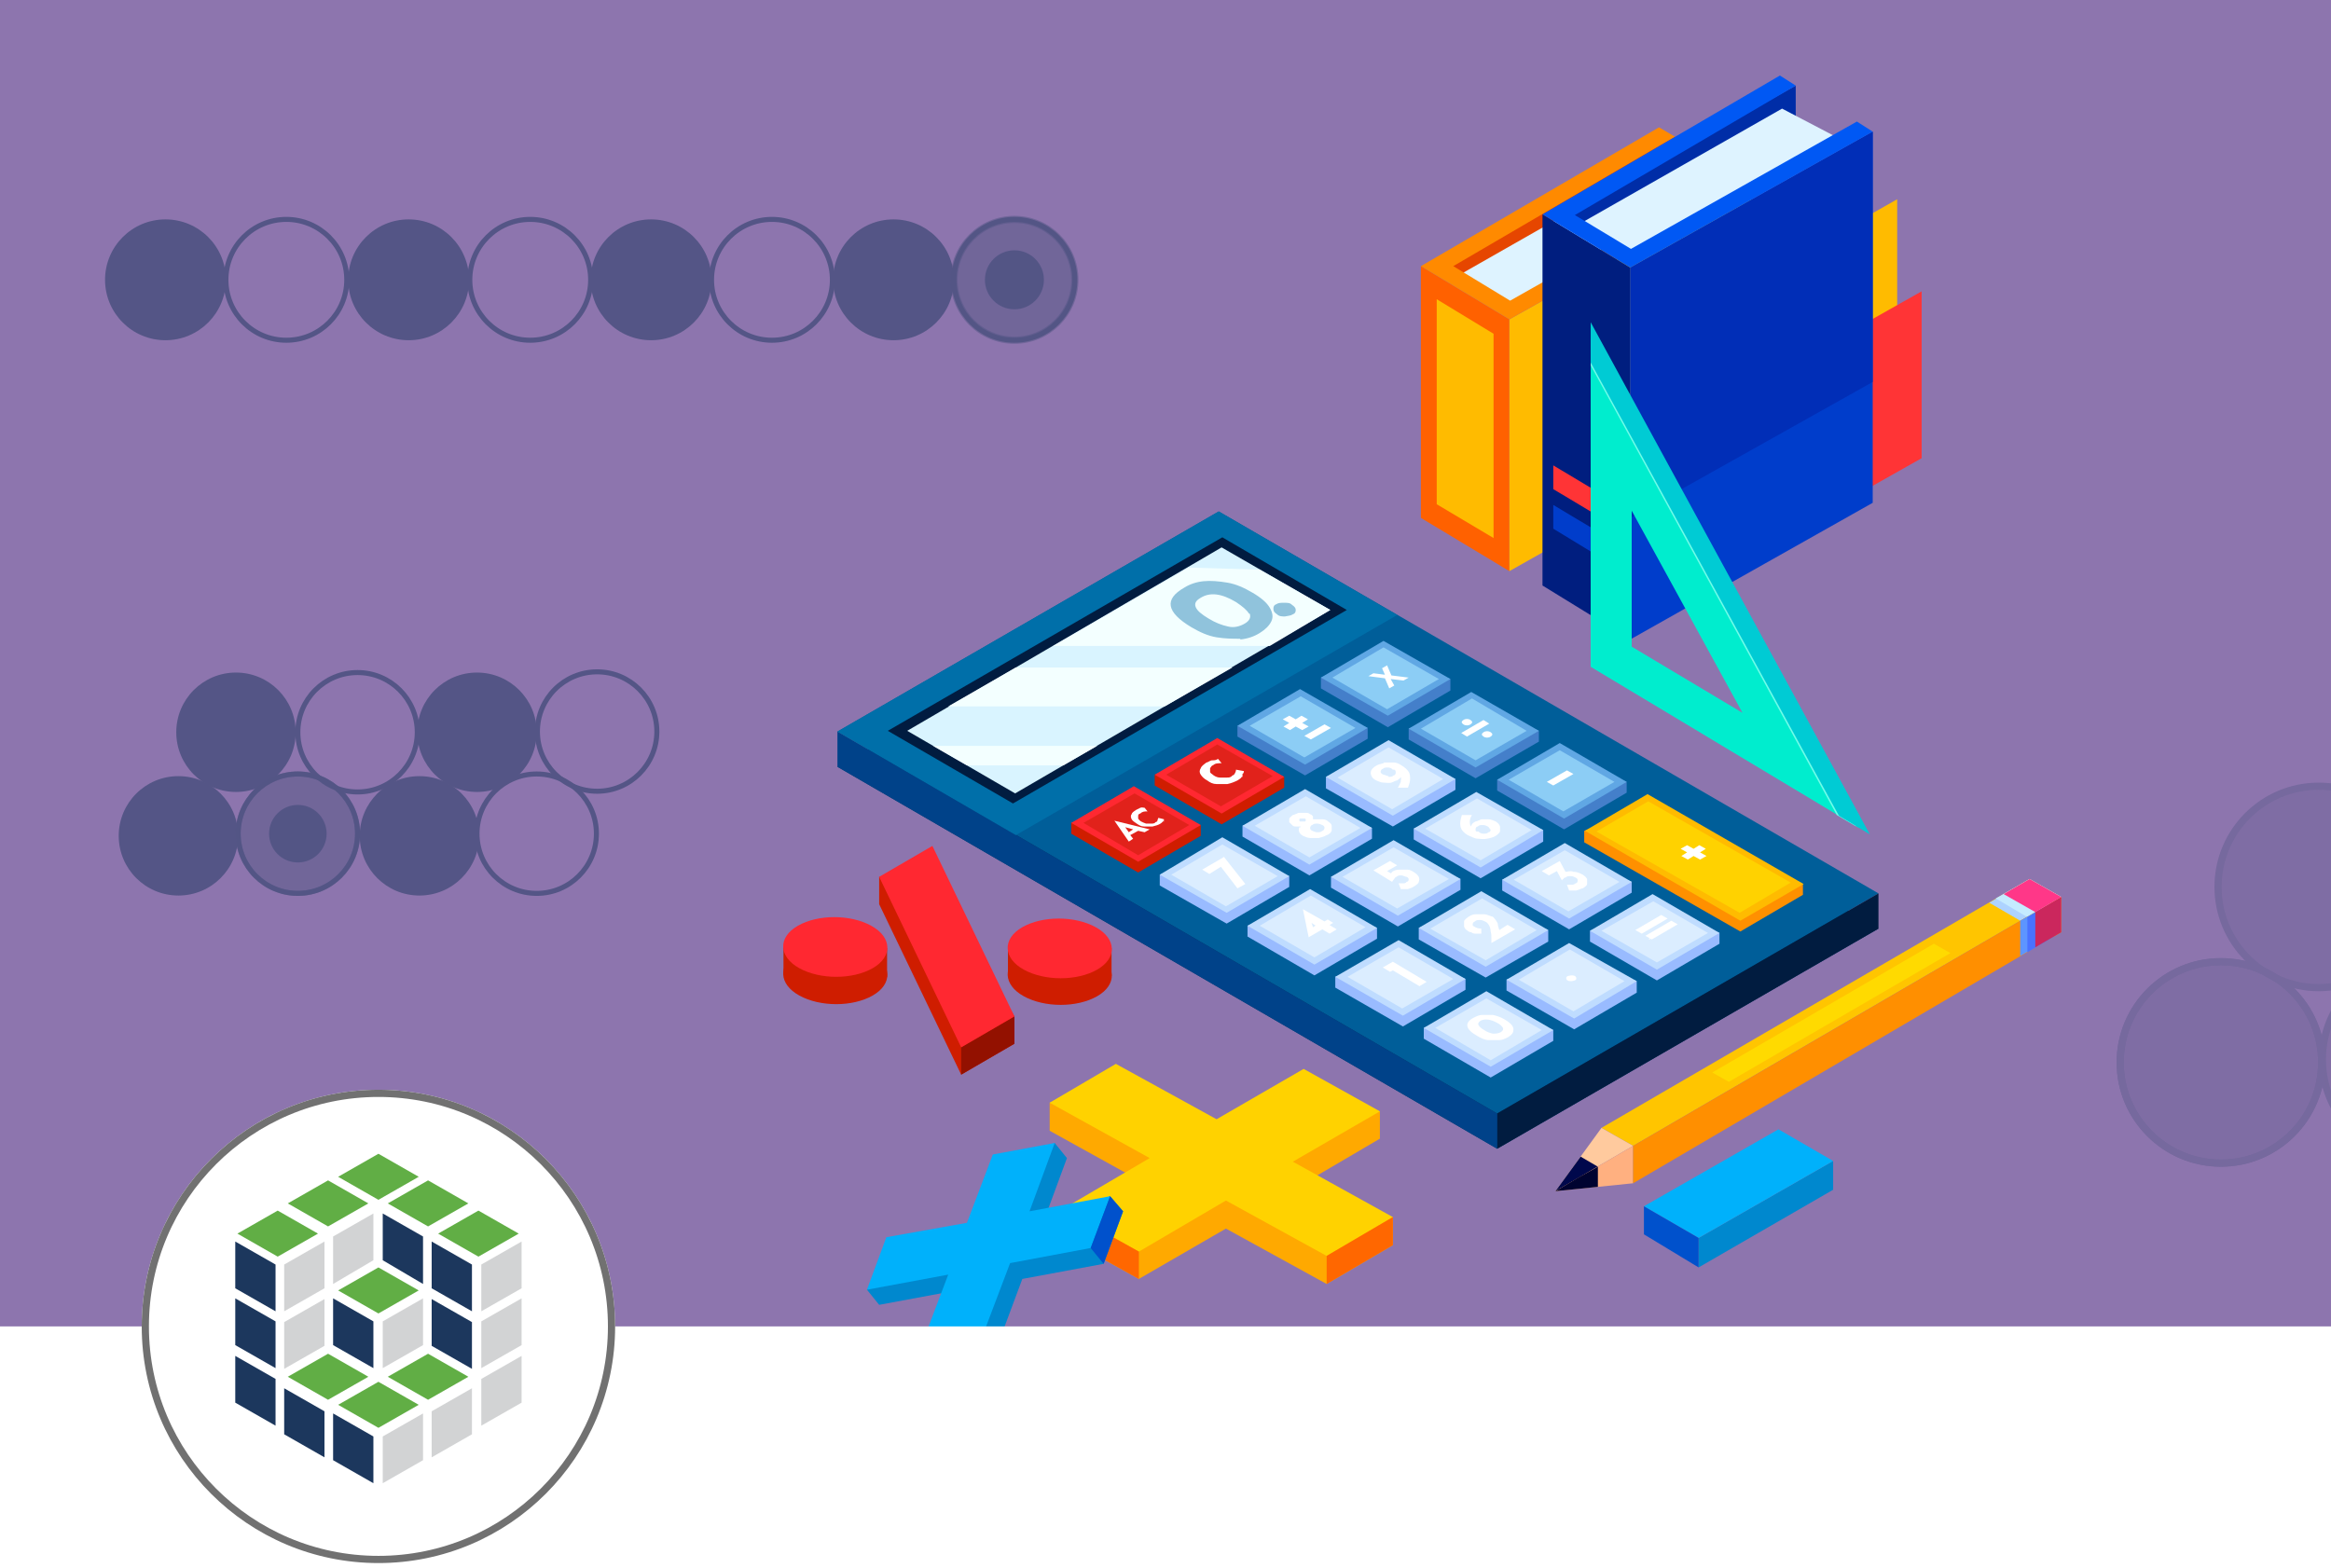 <?xml version="1.0" encoding="UTF-8"?>
<svg id="Layer_1" xmlns="http://www.w3.org/2000/svg" xmlns:xlink="http://www.w3.org/1999/xlink" version="1.1" viewBox="0 0 324 218">
  <rect x="0" y="0" width="324" height="218" fill="#333333" stroke="none"/>
  <!-- Generator: Adobe Illustrator 30.0.0, SVG Export Plug-In . SVG Version: 2.1.1 Build 123)  -->
  <defs>
    <style>
      .st0, .st1, .st2, .st3 {
        fill: none;
      }

      .st4 {
        fill: #e64600;
      }

      .st5 {
        fill: #def3ff;
      }

      .st6 {
        fill: #ff8a00;
      }

      .st7 {
        fill: #9bf;
      }

      .st8 {
        fill: #d9f4ff;
      }

      .st9 {
        fill: #cb275d;
      }

      .st10 {
        fill: #ff6700;
      }

      .st11 {
        fill: #0088ce;
      }

      .st12 {
        fill: #add3ff;
      }

      .st13, .st14 {
        fill: #8d75ae;
      }

      .st13, .st15 {
        display: none;
      }

      .st16 {
        fill: #00084c;
      }

      .st17 {
        fill: #00edce;
      }

      .st18 {
        fill: #000330;
      }

      .st19 {
        fill: #cf1d00;
      }

      .st20 {
        fill: #0058f4;
      }

      .st21 {
        fill: #dbedff;
      }

      .st22, .st23, .st24, .st25, .st26 {
        isolation: isolate;
      }

      .st22, .st23, .st24, .st26, .st27 {
        fill: #1b365d;
      }

      .st22, .st24, .st26, .st28 {
        opacity: .5;
      }

      .st22, .st26, .st1, .st2 {
        stroke: #1b365d;
        stroke-miterlimit: 10;
      }

      .st22, .st2 {
        stroke-width: .7px;
      }

      .st29 {
        fill: #003dcb;
      }

      .st30 {
        fill: #d2d3d4;
      }

      .st31 {
        fill: url(#linear-gradient);
      }

      .st23 {
        opacity: .6;
      }

      .st32 {
        fill: #60a7e4;
      }

      .st33 {
        fill: #ffca9e;
      }

      .st34 {
        fill: #ffb080;
      }

      .st35 {
        fill: #d9cffc;
      }

      .st36 {
        fill: #e1221b;
      }

      .st37 {
        fill: #ff3436;
      }

      .st38 {
        fill: #fb0;
      }

      .st39 {
        fill: #00b1fb;
      }

      .st40 {
        fill: #ffd200;
      }

      .st41 {
        fill: #ff8f00;
      }

      .st42 {
        fill: #90c3dc;
      }

      .st43 {
        fill: #dcefa8;
      }

      .st44 {
        fill: #fff;
      }

      .st45 {
        fill: #005e99;
      }

      .st46 {
        fill: #8ccdf5;
      }

      .st47 {
        fill: #011c40;
      }

      .st48 {
        fill: #f3ffff;
      }

      .st49 {
        fill: #002da7;
      }

      .st50 {
        fill: #ff6100;
      }

      .st51 {
        fill: #012eb7;
      }

      .st52 {
        fill: #ffc500;
      }

      .st53 {
        fill: #00cbd4;
      }

      .st54 {
        fill: #ffda00;
      }

      .st55 {
        opacity: .8;
      }

      .st56 {
        opacity: .2;
      }

      .st57 {
        fill: #61ae45;
      }

      .st58 {
        fill: #bfdcff;
      }

      .st59 {
        fill: #006fa9;
      }

      .st60 {
        fill: #003663;
      }

      .st61 {
        fill: #6ffce9;
      }

      .st62 {
        fill: #001e7f;
      }

      .st63 {
        fill: #ff3788;
      }

      .st64 {
        fill: #c5ebff;
      }

      .st65 {
        fill: #ffa900;
      }

      .st66 {
        fill: #004289;
      }

      .st67 {
        fill: #c4e9f2;
      }

      .st68 {
        fill: #4972ff;
      }

      .st3 {
        stroke: #717171;
      }

      .st69 {
        clip-path: url(#clippath);
      }

      .st70 {
        fill: #ff9000;
      }

      .st71 {
        fill: #1c375d;
      }

      .st72 {
        fill: #0051cc;
      }

      .st73 {
        fill: #5d95ff;
      }

      .st74 {
        fill: #ff2831;
      }

      .st75 {
        fill: #931100;
      }

      .st76 {
        fill: #447fca;
      }
    </style>
    <linearGradient id="linear-gradient" x1="-.1" y1="1829" x2="173.8" y2="1829" gradientTransform="translate(0 -1720)" gradientUnits="userSpaceOnUse">
      <stop offset=".3" stop-color="#d9cffc"/>
      <stop offset=".4" stop-color="#d9d0fb"/>
      <stop offset=".5" stop-color="#dbd2fb" stop-opacity=".9"/>
      <stop offset=".6" stop-color="#dfd7fb" stop-opacity=".8"/>
      <stop offset=".7" stop-color="#e4defa" stop-opacity=".6"/>
      <stop offset=".8" stop-color="#ebe6f9" stop-opacity=".4"/>
      <stop offset=".9" stop-color="#f2f1f8" stop-opacity=".2"/>
      <stop offset="1" stop-color="#f8f8f8" stop-opacity="0"/>
    </linearGradient>
    <clipPath id="clippath">
      <polygon class="st0" points="324.2 218 .1 218 -.1 0 324.2 0 324.2 218"/>
    </clipPath>
  </defs>
  <g id="VC_SummerCamps2025Card_Arithmetic">
    <rect class="st31" x="-.1" width="173.9" height="218"/>
    <rect class="st14" x="-.1" y="-1.1" width="324.1" height="219.1"/>
    <rect class="st13" x="-.1" y=".9" width="324.1" height="217.1"/>
    <g class="st56">
      <circle class="st23" cx="308.7" cy="147.7" r="14"/>
      <circle class="st23" cx="322.3" cy="123.3" r="14"/>
      <circle class="st1" cx="336.8" cy="147.3" r="14"/>
      <circle class="st24" cx="336.8" cy="147.3" r="14"/>
      <circle class="st1" cx="308.7" cy="147.7" r="14"/>
      <circle class="st1" cx="308.7" cy="147.7" r="14"/>
      <circle class="st1" cx="322.3" cy="123.3" r="14"/>
    </g>
    <g class="st15">
      <g class="st69">
        <g>
          <path class="st35" d="M161.1-15.2c-4.7,12.5,35.5,20.4,55.2,20.9,26.8.6,39-6.2,62.5,2.7,27.1,10.2,28.5,38,40.7,46.3,5.5,3.7,13.8,4.8,22,4.6,14.6-.5-17.7-78-17.7-78,0,0-78.9-.4-99,6.8"/>
          <path class="st43" d="M304.1,41.9c-6.6,8.2-4.8,20.8,3,31.2,7.8,10.4,18.9,15,39,6.7s20.3-27.5,13.4-36.7c-6.9-9.3-19.8.3-27.5.3s-19-12.7-27.9-1.5"/>
          <path class="st35" d="M35.6,227.9c6.8-8.1,48.8,3,79.5-9.5,33.8-13.8,365.2-22.6,352.3-31-57.8-37.7-236.4,7.8-382-23.3-54.4-11.6-89.9,7.1-127.3-19.1-39.6-27.7,32,43,35.3,50.2,8.7,19.6,8.8,36.2,8.8,36.2l33.4-3.5h0Z"/>
          <g class="st55">
            <path class="st67" d="M-159.8,94.1c5.8,20.6,46.3,51.4,104.5,45.3,46.8-4.9,56,.4,107.5,25.1,37.9,18.2,138.5,9.2,163.4,6,64.1-8.4,127.3,40.9,98.3,48.3-13.5,3.5-328.4-56.2-345.1-24.7-6.3,11.9-110.1,10.5-110.1,10.5l-58.6-24.7,40.1-85.8h0Z"/>
          </g>
          <path class="st43" d="M-74.8,162c28.5-41.3,55.1-12.5,85-2,78.8,27.7,121.6,5,156.7,6.7,39.3,1.9,66.3,30.6,234.4,35.8,25.7.8-140.5,15.3-175.7,17-75.5,3.6-273.1,10.9-273.1,10.9l-27.4-68.4h.1Z"/>
        </g>
      </g>
    </g>
    <g class="st28">
      <circle class="st27" cx="23" cy="38.9" r="8.4"/>
      <circle class="st27" cx="56.8" cy="38.9" r="8.4"/>
      <circle class="st27" cx="90.5" cy="38.9" r="8.4"/>
      <circle class="st27" cx="124.2" cy="38.9" r="8.4"/>
      <circle class="st2" cx="39.8" cy="38.9" r="8.4"/>
      <circle class="st2" cx="73.7" cy="38.9" r="8.4"/>
      <circle class="st2" cx="107.3" cy="38.9" r="8.4"/>
      <circle class="st27" cx="141" cy="38.9" r="4.1"/>
      <circle class="st2" cx="141" cy="38.9" r="8.4"/>
      <circle class="st26" cx="141" cy="38.9" r="8.4"/>
    </g>
    <g class="st28">
      <circle class="st27" cx="24.8" cy="116.2" r="8.3"/>
      <circle class="st27" cx="32.8" cy="101.8" r="8.3"/>
      <circle class="st27" cx="58.3" cy="116.2" r="8.3"/>
      <circle class="st27" cx="66.3" cy="101.8" r="8.3"/>
      <circle class="st2" cx="49.7" cy="101.8" r="8.3"/>
      <circle class="st2" cx="83" cy="101.7" r="8.3"/>
      <circle class="st2" cx="74.6" cy="115.9" r="8.3"/>
      <circle class="st27" cx="41.4" cy="115.9" r="4"/>
      <circle class="st2" cx="41.4" cy="115.9" r="8.3"/>
      <circle class="st22" cx="41.4" cy="115.9" r="8.3"/>
    </g>
    <polygon class="st52" points="286.5 124.7 227 159.3 222.6 156.8 282.1 122.2 286.5 124.7"/>
    <polygon class="st54" points="271.1 132.5 240.3 150.4 238 149.1 268.8 131.2 271.1 132.5"/>
    <polygon class="st12" points="280.8 128 286.5 124.7 282.1 122.2 276.5 125.5 280.8 128"/>
    <polygon class="st64" points="277.4 124.9 281.8 127.5 286.5 124.7 282.1 122.2 277.4 124.9"/>
    <polygon class="st33" points="227 159.3 216.2 165.6 222.6 156.8 227 159.3"/>
    <polygon class="st16" points="222.1 162.2 219.7 160.8 216.2 165.6 222.1 162.2"/>
    <polygon class="st34" points="227 159.3 227 164.5 216.2 165.6 227 159.3"/>
    <polygon class="st18" points="222.1 165 222.1 162.2 219.4 163.7 216.2 165.6 222.1 165"/>
    <polygon class="st41" points="286.5 124.7 286.5 129.6 227 164.5 227 159.3 286.5 124.7"/>
    <polygon class="st73" points="280.8 132.9 284.6 130.7 284.6 128.6 284.1 126.8 284 126.2 280.8 128 280.8 132.9"/>
    <polygon class="st68" points="281.8 132.4 285.5 130.2 285.5 128 285 126.3 284.9 125.7 281.8 127.5 281.8 132.4"/>
    <polygon class="st9" points="286.5 129.6 286.5 124.7 282.9 126.8 282.9 126.8 282.9 131.7 286.5 129.6"/>
    <polygon class="st63" points="282.9 126.8 286.5 124.7 282.1 122.2 278.5 124.3 282.9 126.8"/>
    <polygon class="st11" points="254.8 165.4 254.8 161.4 236.1 172.1 236.1 172.1 236.1 176.2 254.8 165.4"/>
    <polygon class="st39" points="236.1 172.1 254.8 161.4 247.2 157 228.5 167.7 236.1 172.1"/>
    <polygon class="st72" points="236.1 176.2 228.5 171.6 228.5 167.7 236.1 172.1 236.1 176.2"/>
    <polygon class="st50" points="209.8 79.4 197.5 72 197.5 37 209.8 44.4 209.8 79.4"/>
    <polygon class="st38" points="207.6 74.8 199.7 70.1 199.7 41.6 207.6 46.4 207.6 74.8"/>
    <polygon class="st4" points="232.8 19 232.8 23.9 227.7 27.1 205.8 40.6 202.4 38.9 200.6 37 232.8 19"/>
    <polygon class="st5" points="202 38.7 209.9 43.4 239.5 26.8 230.8 22.3 202 38.7"/>
    <polygon class="st38" points="209.8 79.4 243.5 60.4 243.5 25.5 209.8 44.4 209.8 79.4"/>
    <polygon class="st37" points="228.3 66.3 240.5 59.5 240.5 56.1 228.3 62.9 228.3 66.3"/>
    <polygon class="st37" points="228.3 61.2 240.5 54.4 240.5 52.9 228.3 59.8 228.3 61.2"/>
    <polygon class="st6" points="241.2 24.1 209.9 41.8 202 37 232.8 19 230.6 17.7 197.5 37 209.8 44.4 243.5 25.5 241.2 24.1"/>
    <polygon class="st62" points="226.6 88.9 214.4 81.4 214.4 29.8 226.6 37.2 226.6 88.9"/>
    <polygon class="st37" points="225.1 73.5 215.9 68 215.9 64.7 225.1 70.2 225.1 73.5"/>
    <polygon class="st29" points="225.1 79.1 215.9 73.5 215.9 70.2 225.1 75.7 225.1 79.1"/>
    <polygon class="st49" points="249.6 11.9 249.6 16.7 244.5 19.9 222.6 33.4 219.2 31.7 217.5 29.8 249.6 11.9"/>
    <polygon class="st5" points="218.9 31.5 226.7 36.2 256.3 19.6 247.7 15.1 218.9 31.5"/>
    <polygon class="st38" points="242 70.8 263.7 58.6 263.7 27.7 242 40 242 70.8"/>
    <polygon class="st37" points="250.8 72.9 267.1 63.7 267.1 40.5 250.8 49.7 250.8 72.9"/>
    <polygon class="st29" points="226.6 88.9 260.3 69.9 260.3 18.3 226.6 37.2 226.6 88.9"/>
    <polygon class="st51" points="226.6 72 260.3 53.1 260.3 18.3 226.6 37.2 226.6 72"/>
    <polygon class="st20" points="258.1 16.9 226.7 34.6 218.9 29.9 249.6 11.9 247.4 10.5 214.4 29.8 226.6 37.2 260.3 18.3 258.1 16.9"/>
    <path class="st17" d="M221.1,47v45.7l37.3,22.4-37.3-68.1h0ZM226.8,71l15.4,28.1-15.4-9.2v-18.8h0Z"/>
    <polygon class="st61" points="221.1 47.4 221.1 50.8 255.3 113.3 258 114.9 221.1 47.4"/>
    <polygon class="st53" points="221.1 44.8 221.1 50.4 255.6 113.4 259.9 116 221.1 44.8"/>
    <polygon class="st19" points="141 145.1 133.6 149.4 122.2 125.7 122.2 121.9 129.6 121.3 141 141.3 141 145.1"/>
    <polygon class="st75" points="133.6 145.6 133.6 149.4 141 145.1 141 141.3 133.6 145.6"/>
    <path class="st19" d="M121.1,132.5c2.9,1.6,3,4.3.2,5.9s-7.3,1.6-10.2,0c-2.9-1.6-3-4.3-.2-5.9,2.8-1.6,7.3-1.6,10.2,0Z"/>
    <polygon class="st19" points="123.3 131.8 108.9 131.6 108.9 135.4 118.2 138 123.3 135.8 123.3 131.8"/>
    <path class="st19" d="M152.3,132.6c2.9,1.6,3,4.3.2,5.9-2.8,1.6-7.3,1.6-10.2,0s-3-4.3-.2-5.9c2.8-1.6,7.3-1.6,10.2,0Z"/>
    <polygon class="st19" points="140.1 131.8 154.5 131.8 154.5 135.7 140.1 135.4 140.1 131.8"/>
    <polygon class="st74" points="141 141.3 133.6 145.6 122.2 121.9 129.6 117.6 141 141.3"/>
    <path class="st74" d="M121.1,128.7c2.9,1.6,3,4.3.2,5.9-2.8,1.6-7.3,1.6-10.2,0-2.9-1.6-3-4.3-.2-5.9,2.8-1.6,7.3-1.6,10.2,0Z"/>
    <path class="st74" d="M152.3,128.9c2.9,1.6,3,4.3.2,5.9-2.8,1.6-7.3,1.6-10.2,0s-3-4.3-.2-5.9c2.8-1.6,7.3-1.6,10.2,0Z"/>
    <polygon class="st65" points="181.2 152.4 169.1 159.5 155.1 151.8 145.9 153.3 145.9 157.2 159.8 164.9 147.7 168.1 147.7 171.9 158.3 177.8 170.4 170.8 184.4 178.5 193.6 173.1 193.6 169.2 179.7 165.4 191.8 158.3 191.8 154.5 181.2 152.4"/>
    <polygon class="st40" points="181.2 148.6 169.1 155.6 155.1 147.9 145.9 153.3 159.8 161 147.7 168.1 158.3 174 170.4 166.9 184.4 174.6 193.6 169.2 179.7 161.5 191.8 154.5 181.2 148.6"/>
    <polygon class="st10" points="158.3 174 158.3 177.8 147.7 171.9 147.7 168.1 158.3 174"/>
    <polygon class="st10" points="193.6 169.2 184.4 174.6 184.4 178.5 193.6 173.1 193.6 169.2"/>
    <polygon class="st11" points="139.7 162.6 136.2 172.1 124.9 174.2 120.5 179.3 122.2 181.4 133.5 179.3 128.2 186.7 130 188.8 138.6 187.2 142.1 177.8 153.4 175.7 156.1 168.4 154.3 166.3 144.8 170.5 148.3 161 146.6 158.9 139.7 162.6"/>
    <polygon class="st39" points="138 160.5 134.4 170 123.2 172 120.5 179.3 131.8 177.2 128.2 186.7 136.8 185.1 140.4 175.6 151.6 173.5 154.3 166.3 143.1 168.4 146.6 158.9 138 160.5"/>
    <polygon class="st72" points="136.8 185.1 138.6 187.2 130 188.8 128.2 186.7 136.8 185.1"/>
    <polygon class="st72" points="154.3 166.3 151.6 173.5 153.4 175.7 156.1 168.4 154.3 166.3"/>
    <polygon class="st60" points="208.1 159.7 116.4 106.6 169.4 76 261.1 129.1 208.1 159.7"/>
    <polygon class="st45" points="208.1 154.8 116.4 101.7 169.4 71.1 261.1 124.2 208.1 154.8"/>
    <polygon class="st47" points="261.1 124.2 261.1 129.1 208.1 159.7 208.1 154.8 261.1 124.2"/>
    <polygon class="st66" points="116.4 101.7 116.4 106.6 208.1 159.7 208.1 154.8 116.4 101.7"/>
    <polygon class="st59" points="194.2 85.5 169.4 71.1 116.4 101.7 141.2 116.1 194.2 85.5"/>
    <polygon class="st47" points="187.2 84.8 169.9 74.7 123.4 101.6 140.8 111.7 187.2 84.8"/>
    <polygon class="st8" points="184.9 84.8 169.8 76.1 126.1 101.6 141.1 110.3 184.9 84.8"/>
    <polygon class="st48" points="141.2 92.8 131.8 98.2 161.9 98.2 171.3 92.8 141.2 92.8"/>
    <polygon class="st48" points="146.4 89.8 176.5 89.8 184.9 84.8 175.1 79.2 165.2 78.9 146.4 89.8"/>
    <polygon class="st48" points="147.8 106.4 152.5 103.7 129.7 103.7 134.4 106.4 147.8 106.4"/>
    <polygon class="st19" points="166.9 116.2 158.2 121.3 148.9 115.9 148.9 114.4 157.6 110.8 166.9 114.7 166.9 116.2"/>
    <polygon class="st74" points="166.9 114.7 158.2 119.8 148.9 114.4 157.6 109.3 166.9 114.7"/>
    <polygon class="st36" points="165.3 114.7 158.2 118.9 150.6 114.4 157.7 110.3 165.3 114.7"/>
    <polygon class="st19" points="178.5 109.5 169.8 114.6 160.5 109.2 160.5 107.7 169.2 104.1 178.5 108 178.5 109.5"/>
    <polygon class="st74" points="178.5 108 169.8 113.1 160.5 107.7 169.2 102.6 178.5 108"/>
    <polygon class="st36" points="176.9 107.9 169.7 112.1 162.1 107.7 169.2 103.5 176.9 107.9"/>
    <polygon class="st76" points="190.1 102.7 181.4 107.8 172 102.4 172 100.9 180.7 97.3 190.1 101.2 190.1 102.7"/>
    <polygon class="st32" points="190.1 101.2 181.4 106.3 172 100.9 180.7 95.8 190.1 101.2"/>
    <polygon class="st46" points="188.4 101.2 181.3 105.3 173.7 100.9 180.8 96.8 188.4 101.2"/>
    <polygon class="st76" points="201.6 96 192.9 101.1 183.6 95.7 183.6 94.2 192.3 90.6 201.6 94.4 201.6 96"/>
    <polygon class="st32" points="201.6 94.4 192.9 99.5 183.6 94.2 192.3 89.1 201.6 94.4"/>
    <polygon class="st46" points="200 94.4 192.8 98.6 185.2 94.2 192.3 90 200 94.4"/>
    <polygon class="st7" points="179.2 123.3 170.5 128.4 161.2 123.1 161.2 121.6 169.9 118 179.2 121.8 179.2 123.3"/>
    <polygon class="st58" points="179.2 121.8 170.5 126.9 161.2 121.6 169.9 116.4 179.2 121.8"/>
    <polygon class="st21" points="177.6 121.8 170.4 126 162.8 121.6 169.9 117.4 177.6 121.8"/>
    <polygon class="st7" points="190.7 116.6 182 121.7 172.7 116.3 172.7 114.8 181.4 111.2 190.7 115.1 190.7 116.6"/>
    <polygon class="st58" points="190.7 115.1 182 120.2 172.7 114.8 181.4 109.7 190.7 115.1"/>
    <polygon class="st21" points="189.1 115.1 182 119.2 174.4 114.8 181.5 110.7 189.1 115.1"/>
    <polygon class="st7" points="202.3 109.8 193.6 114.9 184.3 109.6 184.3 108 193 104.5 202.3 108.3 202.3 109.8"/>
    <polygon class="st58" points="202.3 108.3 193.6 113.4 184.3 108 193 102.9 202.3 108.3"/>
    <polygon class="st21" points="200.6 108.3 193.5 112.5 185.9 108.1 193 103.9 200.6 108.3"/>
    <polygon class="st76" points="213.9 103.1 205.1 108.2 195.8 102.8 195.8 101.3 204.5 97.7 213.9 101.6 213.9 103.1"/>
    <polygon class="st32" points="213.9 101.6 205.1 106.7 195.8 101.3 204.5 96.2 213.9 101.6"/>
    <polygon class="st46" points="212.2 101.6 205.1 105.7 197.5 101.3 204.6 97.1 212.2 101.6"/>
    <polygon class="st7" points="191.4 130.5 182.7 135.6 173.4 130.2 173.4 128.7 182.1 125.1 191.4 129 191.4 130.5"/>
    <polygon class="st58" points="191.4 129 182.7 134.1 173.4 128.7 182.1 123.6 191.4 129"/>
    <polygon class="st21" points="189.8 128.9 182.7 133.1 175.1 128.7 182.2 124.5 189.8 128.9"/>
    <polygon class="st7" points="203 123.7 194.3 128.8 185 123.4 185 121.9 193.7 118.3 203 122.2 203 123.7"/>
    <polygon class="st58" points="203 122.2 194.3 127.3 185 121.9 193.7 116.8 203 122.2"/>
    <polygon class="st21" points="201.4 122.2 194.2 126.3 186.6 121.9 193.7 117.8 201.4 122.2"/>
    <polygon class="st7" points="214.5 117 205.8 122.1 196.5 116.7 196.5 115.2 205.2 111.6 214.5 115.4 214.5 117"/>
    <polygon class="st58" points="214.5 115.4 205.8 120.6 196.5 115.2 205.2 110.1 214.5 115.4"/>
    <polygon class="st21" points="212.9 115.4 205.8 119.6 198.1 115.2 205.3 111 212.9 115.4"/>
    <polygon class="st76" points="226.1 110.2 217.4 115.3 208.1 109.9 208.1 108.4 216.8 104.8 226.1 108.7 226.1 110.2"/>
    <polygon class="st32" points="226.1 108.7 217.4 113.8 208.1 108.4 216.8 103.3 226.1 108.7"/>
    <polygon class="st46" points="224.4 108.7 217.3 112.8 209.7 108.4 216.8 104.3 224.4 108.7"/>
    <polygon class="st7" points="203.7 137.6 195 142.7 185.6 137.3 185.6 135.8 194.4 132.2 203.7 136.1 203.7 137.6"/>
    <polygon class="st58" points="203.7 136.1 195 141.2 185.6 135.8 194.4 130.7 203.7 136.1"/>
    <polygon class="st21" points="202 136.1 194.9 140.2 187.3 135.8 194.4 131.7 202 136.1"/>
    <polygon class="st7" points="215.2 130.9 206.5 135.9 197.2 130.6 197.2 129 205.9 125.5 215.2 129.3 215.2 130.9"/>
    <polygon class="st58" points="215.2 129.3 206.5 134.4 197.2 129 205.9 123.9 215.2 129.3"/>
    <polygon class="st21" points="213.6 129.3 206.5 133.5 198.8 129.1 206 124.9 213.6 129.3"/>
    <polygon class="st7" points="226.8 124.1 218.1 129.2 208.8 123.8 208.8 122.3 217.5 118.7 226.8 122.6 226.8 124.1"/>
    <polygon class="st58" points="226.8 122.6 218.1 127.7 208.8 122.3 217.5 117.2 226.8 122.6"/>
    <polygon class="st21" points="225.1 122.6 218 126.7 210.4 122.3 217.5 118.2 225.1 122.6"/>
    <polygon class="st70" points="250.6 124.4 241.9 129.5 220.2 117.1 220.2 115.5 228.9 111.9 250.6 122.9 250.6 124.4"/>
    <polygon class="st38" points="250.7 122.9 241.9 128 220.3 115.5 229 110.4 250.7 122.9"/>
    <polygon class="st40" points="248.9 122.7 241.8 126.9 221.9 115.6 229.1 111.4 248.9 122.7"/>
    <polygon class="st7" points="215.9 144.7 207.2 149.8 197.9 144.4 197.9 142.9 206.6 139.3 215.9 143.2 215.9 144.7"/>
    <polygon class="st58" points="215.9 143.2 207.2 148.3 197.9 142.9 206.6 137.8 215.9 143.2"/>
    <polygon class="st21" points="214.3 143.2 207.2 147.4 199.5 142.9 206.6 138.8 214.3 143.2"/>
    <polygon class="st7" points="227.5 138 218.8 143.1 209.4 137.7 209.4 136.2 218.1 132.6 227.5 136.4 227.5 138"/>
    <polygon class="st58" points="227.5 136.4 218.8 141.6 209.4 136.2 218.1 131.1 227.5 136.4"/>
    <polygon class="st21" points="225.8 136.4 218.7 140.6 211.1 136.2 218.2 132 225.8 136.4"/>
    <polygon class="st7" points="239 131.2 230.3 136.3 221 130.9 221 129.4 229.7 125.8 239 129.7 239 131.2"/>
    <polygon class="st58" points="239 129.7 230.3 134.8 221 129.4 229.7 124.3 239 129.7"/>
    <polygon class="st21" points="237.4 129.7 230.3 133.8 222.6 129.4 229.8 125.3 237.4 129.7"/>
    <path class="st44" d="M207,100.6l-3.1,1.8-.8-.5,3.1-1.8.8.5Z"/>
    <path class="st44" d="M204.4,100.1c.3.2.3.4,0,.6s-.7.2-1,0-.3-.4,0-.6.7-.2,1,0Z"/>
    <path class="st44" d="M207.2,101.8c.3.2.3.4,0,.6s-.7.2-1,0-.3-.4,0-.6.7-.2,1,0Z"/>
    <g class="st25">
      <g class="st25">
        <path class="st44" d="M218.7,136.4h.3-.4,0Z"/>
      </g>
    </g>
    <g class="st25">
      <g class="st25">
        <path class="st44" d="M229.2,130.5l3.4-2h.1l-3.4,2.1h-.1Z"/>
      </g>
    </g>
    <g id="Aops_LogoThird">
      <rect class="st44" x="-.2" y="184.4" width="324.2" height="33.8"/>
      <circle class="st44" cx="52.6" cy="184.4" r="32.9"/>
      <circle class="st3" cx="52.6" cy="184.4" r="32.4"/>
      <path class="st57" d="M52.6,160.4l-5.6,3.2,5.6,3.2,5.6-3.2-5.6-3.2Z"/>
      <path class="st57" d="M45.6,164.1l-5.6,3.2,5.6,3.2,5.6-3.2-5.6-3.2Z"/>
      <path class="st57" d="M59.5,164.1l-5.6,3.2,5.6,3.2,5.6-3.2-5.6-3.2Z"/>
      <path class="st57" d="M66.5,168.3l-5.6,3.2,5.6,3.2,5.6-3.2-5.6-3.2Z"/>
      <path class="st57" d="M38.6,168.3l-5.6,3.2,5.6,3.2,5.6-3.2-5.6-3.2Z"/>
      <path class="st71" d="M32.7,195l5.6,3.2v-6.5l-5.6-3.2v6.5Z"/>
      <path class="st71" d="M39.5,199.4l5.6,3.2v-6.4l-5.6-3.2v6.4Z"/>
      <path class="st71" d="M32.7,187l5.6,3.2v-6.5l-5.6-3.2v6.5h0Z"/>
      <path class="st71" d="M32.7,179.1l5.6,3.2v-6.5l-5.6-3.2v6.5h0Z"/>
      <path class="st71" d="M46.3,203l5.6,3.2v-6.5l-5.6-3.2v6.5Z"/>
      <path class="st30" d="M72.5,195l-5.6,3.2v-6.5l5.6-3.2v6.5Z"/>
      <path class="st30" d="M65.6,199.4l-5.6,3.2v-6.4l5.6-3.2v6.4Z"/>
      <path class="st30" d="M72.5,187l-5.6,3.2v-6.5l5.6-3.2v6.5Z"/>
      <path class="st30" d="M72.5,179.1l-5.6,3.2v-6.5l5.6-3.2v6.5h0Z"/>
      <path class="st30" d="M58.8,203l-5.6,3.2v-6.5l5.6-3.2v6.5Z"/>
      <path class="st57" d="M52.6,198.5l5.6-3.2-5.6-3.2-5.6,3.2,5.6,3.2Z"/>
      <path class="st57" d="M59.5,194.6l5.6-3.2-5.6-3.2-5.6,3.2,5.6,3.2Z"/>
      <path class="st57" d="M45.6,194.6l5.6-3.2-5.6-3.2-5.6,3.2,5.6,3.2Z"/>
      <path class="st71" d="M65.6,175.8l-5.6-3.2v6.5l5.6,3.2v-6.5h0Z"/>
      <path class="st71" d="M58.8,171.9l-5.6-3.2v6.5l5.6,3.3v-6.5h0Z"/>
      <path class="st71" d="M65.6,183.8l-5.6-3.2v6.5l5.6,3.2v-6.5Z"/>
      <path class="st30" d="M39.5,175.8l5.6-3.2v6.5l-5.6,3.2v-6.5h0Z"/>
      <path class="st30" d="M46.3,171.9l5.6-3.2v6.5l-5.6,3.3v-6.5h0Z"/>
      <path class="st30" d="M39.5,183.8l5.6-3.2v6.5l-5.6,3.2v-6.5Z"/>
      <path class="st30" d="M58.8,187v-6.5l-5.6,3.2v6.5l5.6-3.2h0Z"/>
      <path class="st71" d="M46.3,187l5.6,3.2v-6.5l-5.6-3.2v6.5h0Z"/>
      <path class="st57" d="M52.6,176.2l-5.6,3.2,5.6,3.2,5.6-3.2-5.6-3.2Z"/>
    </g>
  </g>
  <g class="st25">
    <g class="st25">
      <g class="st25">
        <path class="st42" d="M172.4,88.8c-1,0-2.1,0-3.3-.2s-2.3-.7-3.5-1.4c-3.5-2.1-3.8-3.9-1-5.5.8-.5,1.7-.8,2.7-.9s2.1,0,3.3.2,2.3.7,3.5,1.4c1.2.7,2,1.4,2.4,2.1s.5,1.3.2,1.9-.8,1.1-1.6,1.6-1.7.8-2.7.9h0ZM173.6,85.3c-.3-.5-.9-1-1.8-1.6-2-1.2-3.6-1.4-4.9-.6-.7.4-.9.8-.7,1.3s.8,1,1.8,1.6,1.8.9,2.7,1.1c.8.2,1.6,0,2.3-.4s.9-.9.7-1.4h-.1Z"/>
        <path class="st42" d="M177,84.6c0-.3.1-.5.4-.6.3-.2.6-.2,1.1-.2s.8,0,1.1.3c.3.2.5.4.5.7s-.1.5-.4.6c-.3.2-.6.2-1.1.3-.4,0-.8,0-1.1-.3-.3-.2-.5-.4-.5-.7h0Z"/>
      </g>
    </g>
  </g>
  <g class="st25">
    <g class="st25">
      <g class="st25">
        <path class="st44" d="M158.2,115.5l-1.1.6.4.5-.6.4-2-2.9h0l4.9,1.2-.7.4-.9-.2h0ZM157.5,115.3l-1.1-.3.5.7s.6-.4.6-.4Z"/>
      </g>
    </g>
    <g class="st25">
      <g class="st25">
        <path class="st44" d="M161.8,114.1c-.1,0-.3.3-.5.4-.3.2-.7.3-1.1.4h-1.2c-.4,0-.7-.2-1-.4-.3-.2-.6-.4-.7-.6-.1-.2-.2-.5,0-.7,0-.2.3-.4.6-.6l.6-.3c.2-.1.4,0,.6,0l.4.5c-.4,0-.7,0-1,.3-.2,0-.3.2-.3.3v.4c0,0,.2.3.4.4s.4.2.7.3h.7c.2,0,.5,0,.6-.2.2,0,.3-.2.3-.3s.1-.2.1-.3l.8.2s0,.2-.2.3h.2Z"/>
      </g>
    </g>
  </g>
  <g class="st25">
    <g class="st25">
      <g class="st25">
        <path class="st44" d="M172.6,108c-.1.2-.3.3-.6.5-.4.2-.9.4-1.4.5h-1.5c-.5,0-.9-.2-1.3-.5-.4-.2-.7-.5-.9-.8s-.2-.6,0-.9c.1-.3.4-.5.8-.8.2,0,.5-.3.8-.3s.5,0,.8-.2l.5.6c-.5,0-.9,0-1.2.3-.2,0-.3.3-.4.4v.5c0,.2.3.3.5.5.3.2.6.3.9.3h.9c.3,0,.6,0,.8-.3.2,0,.3-.2.4-.4,0,0,.1-.2.1-.4l1.1.2c0,0,0,.3-.2.4v.4Z"/>
      </g>
    </g>
  </g>
  <g class="st25">
    <g class="st25">
      <g class="st25">
        <path class="st44" d="M195,94.6l-1.7-.2.5.9-.7.4-.6-1.4-2.3-.3.7-.4,1.6.2-.4-.9.7-.4.6,1.4,2.4.3-.7.4h-.1Z"/>
      </g>
    </g>
  </g>
  <g class="st25">
    <g class="st25">
      <g class="st25">
        <path class="st44" d="M234.5,117.5l.9.5.8-.5.9.5-.8.5.9.5-.9.5-.9-.5-.8.5-.9-.5.8-.5-.9-.5.9-.5Z"/>
      </g>
    </g>
  </g>
  <g class="st25">
    <g class="st25">
      <g class="st25">
        <path class="st44" d="M217.8,107.1l.9.5-2.8,1.6-.9-.5,2.8-1.6Z"/>
      </g>
    </g>
  </g>
  <g class="st25">
    <g class="st25">
      <g class="st25">
        <path class="st44" d="M179.2,99.5l.9.5.8-.5.9.5-.8.5.9.5-.9.5-.9-.5-.8.5-.9-.5.8-.5-.9-.5.9-.5Z"/>
      </g>
    </g>
    <g class="st25">
      <g class="st25">
        <path class="st44" d="M184.1,100.7l.9.5-2.8,1.6-.9-.5,2.8-1.6Z"/>
      </g>
    </g>
  </g>
  <g class="st25">
    <g class="st25">
      <g class="st25">
        <path class="st44" d="M170.1,119.1l3,3.8-1.1.6-2.3-3-1.6,1-1-.6,3.1-1.8h0Z"/>
      </g>
    </g>
  </g>
  <g class="st25">
    <g class="st25">
      <g class="st25">
        <path class="st44" d="M180.8,114.9h-.7c-.2,0-.3,0-.5-.2s-.3-.3-.4-.4v-.5c.1-.2.3-.3.5-.5.2,0,.5-.2.8-.3h.9c.3,0,.5,0,.7.2.2,0,.3.2.4.3v.4h1.1c.4,0,.7,0,1,.3.3.2.5.4.5.6v.7c-.1.2-.3.5-.7.6-.3.2-.7.3-1.1.4h-1.2c-.4,0-.7-.2-1-.3-.5-.3-.7-.7-.5-1.2h.2ZM181.1,114.2h.3s.1,0,.1-.2c0,0,0-.2-.1-.2h-.7s-.1,0-.1.2c0,0,0,.2.1.2h.4ZM183.1,115.7c.3,0,.5,0,.7-.2.2,0,.3-.3.3-.4,0-.2-.1-.3-.3-.4s-.5-.2-.7-.2c-.3,0-.5,0-.7.2-.2,0-.3.3-.3.4,0,.2.1.3.3.4s.5.2.7.2Z"/>
      </g>
    </g>
  </g>
  <g class="st25">
    <g class="st25">
      <g class="st25">
        <path class="st44" d="M192.4,106h1.3c.4,0,.8.2,1.1.4.5.3.8.6,1,.9s.2.7.2,1-.1.7-.3,1.2h-1.4c.2-.3.3-.6.4-.8,0-.3.1-.5,0-.7,0,.2-.3.3-.5.5-.2,0-.5.2-.8.3s-.7,0-1.1,0-.7-.2-1-.3c-.4-.2-.6-.4-.7-.7-.1-.2-.1-.5,0-.7s.3-.4.6-.6.7-.3,1.1-.4h0ZM193,108c.3,0,.5,0,.7-.2.2,0,.3-.2.3-.4s0-.3-.2-.4h-.2c-.2-.2-.4-.3-.7-.3s-.5,0-.7.2c-.2,0-.3.3-.3.4s.1.3.4.4c.2,0,.5.2.7.2h0Z"/>
      </g>
    </g>
  </g>
  <g class="st25">
    <g class="st25">
      <g class="st25">
        <path class="st44" d="M184.5,127.8l.8.5-.5.3,1,.6-1,.6-1-.6-1.9,1.1h0l-.8-3.9h0l3,1.7.5-.3h-.1ZM182.9,128.7l-.6-.4.2.6.5-.3h0Z"/>
      </g>
    </g>
  </g>
  <g class="st25">
    <g class="st25">
      <g class="st25">
        <path class="st44" d="M194.5,120.9h1.1c.4,0,.7.2,1,.4.3.2.5.4.6.6s.1.5,0,.7c0,.2-.3.4-.6.6s-.6.3-.9.4c-.4,0-.7,0-1,0l-.3-.8h.6c.2,0,.4,0,.5-.2.2,0,.3-.2.3-.3s0-.3-.3-.4c-.2,0-.5-.2-.7-.2-.3,0-.5,0-.7.2-.1,0-.3.2-.3.3,0,0-.2.2-.3.4h0l-2.6-1.6,2.3-1.3,1,.6-1.4.8.5.3s.1,0,.2-.2c.3-.2.6-.3,1-.3h0Z"/>
      </g>
    </g>
  </g>
  <g class="st25">
    <g class="st25">
      <g class="st25">
        <path class="st44" d="M205.8,113.9h1.1c.4,0,.7.2,1,.3.3.2.5.4.6.7v.7c-.1.2-.3.4-.6.6s-.7.3-1.2.4-.9,0-1.3,0-.9-.3-1.4-.5c-.5-.3-.9-.7-1-1.2s0-1,.2-1.6h1.4c-.2.3-.3.6-.3.9s0,.5.2.7c0-.3.2-.5.6-.7.2,0,.5-.2.8-.3h-.1ZM207.1,115.3c0,0-.1-.3-.3-.4s-.4-.2-.7-.2-.5,0-.7.2c-.2,0-.3.2-.3.4s0,.3.2.3h.2c.2.2.4.3.7.3s.5,0,.7-.2c.2,0,.3-.2.3-.4h0Z"/>
      </g>
    </g>
  </g>
  <g class="st25">
    <g class="st25">
      <g class="st25">
        <path class="st44" d="M193.6,133.7l4.7,2.8-1,.6-3.7-2.2-.4.2-1-.6,1.4-.8Z"/>
      </g>
    </g>
  </g>
  <g class="st25">
    <g class="st25">
      <g class="st25">
        <path class="st44" d="M209.6,128.6l1,.6-3.3,1.9v-.4c0-.5,0-.9-.1-1.2,0-.3-.1-.6-.2-.8s-.3-.5-.6-.6c-.2-.1-.4-.2-.7-.2s-.5,0-.7.2c-.2.1-.3.2-.3.4s0,.2.2.3c.3.2.6.3,1,.3v.7h-.7c-.2,0-.5,0-.7-.2-.2,0-.4-.1-.5-.2-.3-.2-.4-.3-.5-.6v-.7c0-.2.4-.5.7-.7s.6-.3,1-.3h1.1c.3,0,.7.2,1,.3.3,0,.4.3.6.5.1.2.3.4.3.6s.1.5.2.8l1.1-.7h0Z"/>
      </g>
    </g>
  </g>
  <g class="st25">
    <g class="st25">
      <g class="st25">
        <path class="st44" d="M218.8,121.2c.4,0,.8.2,1.2.4.3.2.5.4.6.6v.7c0,.2-.3.4-.6.6-.2,0-.5.2-.9.3-.3,0-.7,0-1,0l-.3-.8h.6c.2,0,.4,0,.6-.2.2,0,.3-.2.3-.4s-.1-.3-.3-.4-.4-.2-.7-.2-.5,0-.7.2c-.1,0-.2,0-.3.2,0,0-.1,0-.2.2h0l-.7-1.3-1.1.6-1-.6,2.5-1.4.8,1.5c.3,0,.7-.2,1.1,0h0Z"/>
      </g>
    </g>
  </g>
  <g class="st25">
    <g class="st25">
      <g class="st25">
        <path class="st44" d="M208.4,144.6h-1.5c-.5,0-1.1-.3-1.6-.6-1.6-.9-1.8-1.8-.5-2.5.4-.2.8-.4,1.2-.4h1.5c.5.1,1.1.3,1.6.6s.9.6,1.1.9c.2.3.2.6.1.9-.1.3-.4.5-.7.7-.4.2-.8.4-1.2.4h0ZM208.9,142.9c-.1-.2-.4-.5-.8-.7-.9-.5-1.7-.6-2.3-.3-.3.2-.4.4-.3.6.1.2.4.5.8.7.4.3.8.4,1.2.5.4,0,.7,0,1.1-.2.3-.2.4-.4.3-.6Z"/>
      </g>
    </g>
  </g>
  <g class="st25">
    <g class="st25">
      <g class="st25">
        <path class="st44" d="M217.7,136c0-.1,0-.2.2-.3.1,0,.3-.1.5-.1s.4,0,.5.1c.1,0,.2.2.2.3s0,.2-.2.3c-.1,0-.3.1-.5.1s-.4,0-.5-.1c-.1,0-.2-.2-.2-.3Z"/>
      </g>
    </g>
  </g>
  <g class="st25">
    <g class="st25">
      <g class="st25">
        <path class="st44" d="M230.9,127.2l.9.5-3.6,2.1-.9-.5s3.6-2.1,3.6-2.1ZM232.3,128l.9.5-3.6,2.1-.9-.5,3.6-2.1Z"/>
      </g>
    </g>
  </g>
</svg>